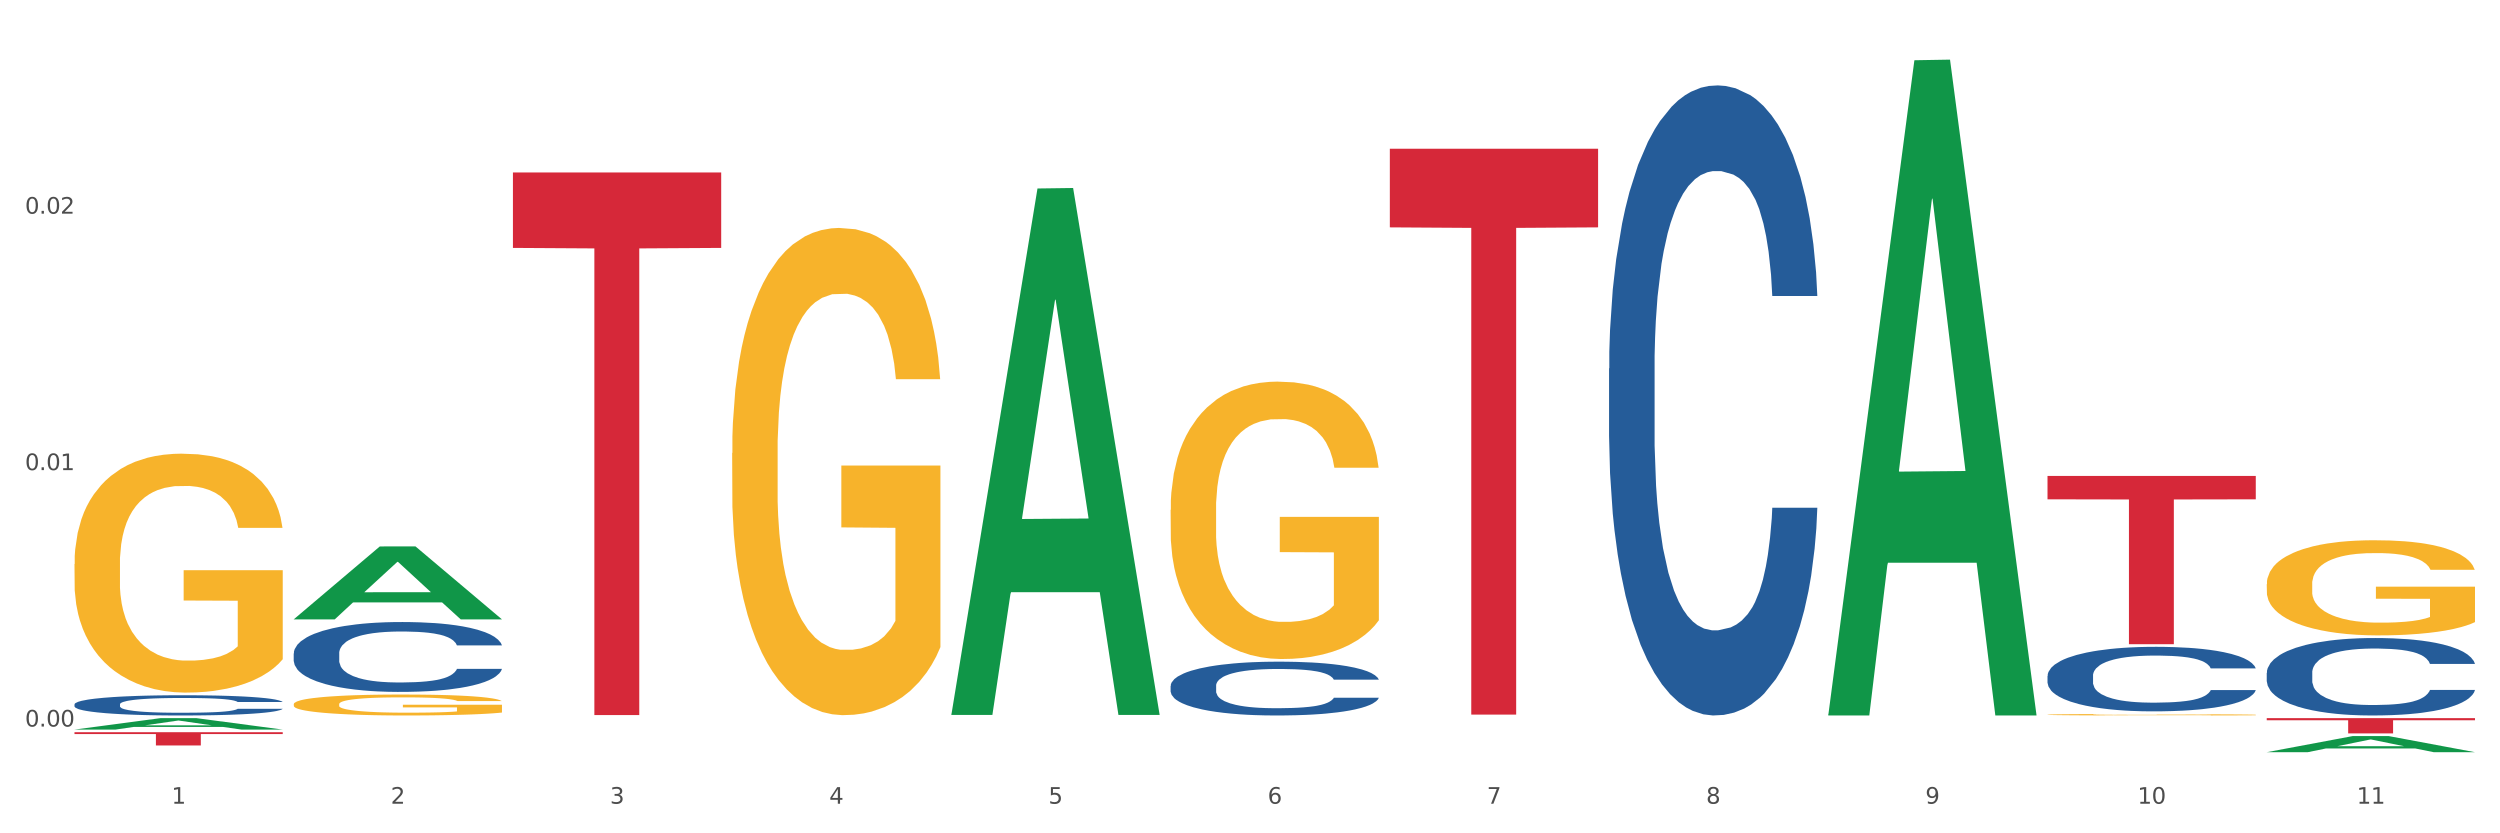 <?xml version="1.0" encoding="utf-8" standalone="no"?>
<!DOCTYPE svg PUBLIC "-//W3C//DTD SVG 1.1//EN"
  "http://www.w3.org/Graphics/SVG/1.1/DTD/svg11.dtd">
<svg xmlns:xlink="http://www.w3.org/1999/xlink" width="1080pt" height="360pt" viewBox="0 0 1080 360" xmlns="http://www.w3.org/2000/svg" version="1.1">
 <rect x="0" y="0" width="1080" height="360" fill="#333333" stroke="none"/>
 <defs>
  <style type="text/css">*{stroke-linejoin: round; stroke-linecap: butt}</style>
 </defs>
 <g id="figure_1">
  <g id="patch_1">
   <path d="M 0 360 
L 1080 360 
L 1080 0 
L 0 0 
z
" style="fill: #ffffff; stroke: #ffffff; stroke-linejoin: miter"/>
  </g>
  <g id="axes_1">
   <g id="matplotlib.axis_1">
    <g id="xtick_1">
     <g id="text_1">
      <!-- 1 -->
      <g style="fill: #4d4d4d" transform="translate(74.106 347.204) scale(0.096 -0.096)">
       <defs>
        <path id="DejaVuSans-31" d="M 794 531 
L 1825 531 
L 1825 4091 
L 703 3866 
L 703 4441 
L 1819 4666 
L 2450 4666 
L 2450 531 
L 3481 531 
L 3481 0 
L 794 0 
L 794 531 
z
" transform="scale(0.016)"/>
       </defs>
       <use xlink:href="#DejaVuSans-31"/>
      </g>
     </g>
    </g>
    <g id="xtick_2">
     <g id="text_2">
      <!-- 2 -->
      <g style="fill: #4d4d4d" transform="translate(168.812 347.204) scale(0.096 -0.096)">
       <defs>
        <path id="DejaVuSans-32" d="M 1228 531 
L 3431 531 
L 3431 0 
L 469 0 
L 469 531 
Q 828 903 1448 1529 
Q 2069 2156 2228 2338 
Q 2531 2678 2651 2914 
Q 2772 3150 2772 3378 
Q 2772 3750 2511 3984 
Q 2250 4219 1831 4219 
Q 1534 4219 1204 4116 
Q 875 4013 500 3803 
L 500 4441 
Q 881 4594 1212 4672 
Q 1544 4750 1819 4750 
Q 2544 4750 2975 4387 
Q 3406 4025 3406 3419 
Q 3406 3131 3298 2873 
Q 3191 2616 2906 2266 
Q 2828 2175 2409 1742 
Q 1991 1309 1228 531 
z
" transform="scale(0.016)"/>
       </defs>
       <use xlink:href="#DejaVuSans-32"/>
      </g>
     </g>
    </g>
    <g id="xtick_3">
     <g id="text_3">
      <!-- 3 -->
      <g style="fill: #4d4d4d" transform="translate(263.517 347.204) scale(0.096 -0.096)">
       <defs>
        <path id="DejaVuSans-33" d="M 2597 2516 
Q 3050 2419 3304 2112 
Q 3559 1806 3559 1356 
Q 3559 666 3084 287 
Q 2609 -91 1734 -91 
Q 1441 -91 1130 -33 
Q 819 25 488 141 
L 488 750 
Q 750 597 1062 519 
Q 1375 441 1716 441 
Q 2309 441 2620 675 
Q 2931 909 2931 1356 
Q 2931 1769 2642 2001 
Q 2353 2234 1838 2234 
L 1294 2234 
L 1294 2753 
L 1863 2753 
Q 2328 2753 2575 2939 
Q 2822 3125 2822 3475 
Q 2822 3834 2567 4026 
Q 2313 4219 1838 4219 
Q 1578 4219 1281 4162 
Q 984 4106 628 3988 
L 628 4550 
Q 988 4650 1302 4700 
Q 1616 4750 1894 4750 
Q 2613 4750 3031 4423 
Q 3450 4097 3450 3541 
Q 3450 3153 3228 2886 
Q 3006 2619 2597 2516 
z
" transform="scale(0.016)"/>
       </defs>
       <use xlink:href="#DejaVuSans-33"/>
      </g>
     </g>
    </g>
    <g id="xtick_4">
     <g id="text_4">
      <!-- 4 -->
      <g style="fill: #4d4d4d" transform="translate(358.223 347.204) scale(0.096 -0.096)">
       <defs>
        <path id="DejaVuSans-34" d="M 2419 4116 
L 825 1625 
L 2419 1625 
L 2419 4116 
z
M 2253 4666 
L 3047 4666 
L 3047 1625 
L 3713 1625 
L 3713 1100 
L 3047 1100 
L 3047 0 
L 2419 0 
L 2419 1100 
L 313 1100 
L 313 1709 
L 2253 4666 
z
" transform="scale(0.016)"/>
       </defs>
       <use xlink:href="#DejaVuSans-34"/>
      </g>
     </g>
    </g>
    <g id="xtick_5">
     <g id="text_5">
      <!-- 5 -->
      <g style="fill: #4d4d4d" transform="translate(452.928 347.204) scale(0.096 -0.096)">
       <defs>
        <path id="DejaVuSans-35" d="M 691 4666 
L 3169 4666 
L 3169 4134 
L 1269 4134 
L 1269 2991 
Q 1406 3038 1543 3061 
Q 1681 3084 1819 3084 
Q 2600 3084 3056 2656 
Q 3513 2228 3513 1497 
Q 3513 744 3044 326 
Q 2575 -91 1722 -91 
Q 1428 -91 1123 -41 
Q 819 9 494 109 
L 494 744 
Q 775 591 1075 516 
Q 1375 441 1709 441 
Q 2250 441 2565 725 
Q 2881 1009 2881 1497 
Q 2881 1984 2565 2268 
Q 2250 2553 1709 2553 
Q 1456 2553 1204 2497 
Q 953 2441 691 2322 
L 691 4666 
z
" transform="scale(0.016)"/>
       </defs>
       <use xlink:href="#DejaVuSans-35"/>
      </g>
     </g>
    </g>
    <g id="xtick_6">
     <g id="text_6">
      <!-- 6 -->
      <g style="fill: #4d4d4d" transform="translate(547.634 347.204) scale(0.096 -0.096)">
       <defs>
        <path id="DejaVuSans-36" d="M 2113 2584 
Q 1688 2584 1439 2293 
Q 1191 2003 1191 1497 
Q 1191 994 1439 701 
Q 1688 409 2113 409 
Q 2538 409 2786 701 
Q 3034 994 3034 1497 
Q 3034 2003 2786 2293 
Q 2538 2584 2113 2584 
z
M 3366 4563 
L 3366 3988 
Q 3128 4100 2886 4159 
Q 2644 4219 2406 4219 
Q 1781 4219 1451 3797 
Q 1122 3375 1075 2522 
Q 1259 2794 1537 2939 
Q 1816 3084 2150 3084 
Q 2853 3084 3261 2657 
Q 3669 2231 3669 1497 
Q 3669 778 3244 343 
Q 2819 -91 2113 -91 
Q 1303 -91 875 529 
Q 447 1150 447 2328 
Q 447 3434 972 4092 
Q 1497 4750 2381 4750 
Q 2619 4750 2861 4703 
Q 3103 4656 3366 4563 
z
" transform="scale(0.016)"/>
       </defs>
       <use xlink:href="#DejaVuSans-36"/>
      </g>
     </g>
    </g>
    <g id="xtick_7">
     <g id="text_7">
      <!-- 7 -->
      <g style="fill: #4d4d4d" transform="translate(642.339 347.204) scale(0.096 -0.096)">
       <defs>
        <path id="DejaVuSans-37" d="M 525 4666 
L 3525 4666 
L 3525 4397 
L 1831 0 
L 1172 0 
L 2766 4134 
L 525 4134 
L 525 4666 
z
" transform="scale(0.016)"/>
       </defs>
       <use xlink:href="#DejaVuSans-37"/>
      </g>
     </g>
    </g>
    <g id="xtick_8">
     <g id="text_8">
      <!-- 8 -->
      <g style="fill: #4d4d4d" transform="translate(737.044 347.204) scale(0.096 -0.096)">
       <defs>
        <path id="DejaVuSans-38" d="M 2034 2216 
Q 1584 2216 1326 1975 
Q 1069 1734 1069 1313 
Q 1069 891 1326 650 
Q 1584 409 2034 409 
Q 2484 409 2743 651 
Q 3003 894 3003 1313 
Q 3003 1734 2745 1975 
Q 2488 2216 2034 2216 
z
M 1403 2484 
Q 997 2584 770 2862 
Q 544 3141 544 3541 
Q 544 4100 942 4425 
Q 1341 4750 2034 4750 
Q 2731 4750 3128 4425 
Q 3525 4100 3525 3541 
Q 3525 3141 3298 2862 
Q 3072 2584 2669 2484 
Q 3125 2378 3379 2068 
Q 3634 1759 3634 1313 
Q 3634 634 3220 271 
Q 2806 -91 2034 -91 
Q 1263 -91 848 271 
Q 434 634 434 1313 
Q 434 1759 690 2068 
Q 947 2378 1403 2484 
z
M 1172 3481 
Q 1172 3119 1398 2916 
Q 1625 2713 2034 2713 
Q 2441 2713 2670 2916 
Q 2900 3119 2900 3481 
Q 2900 3844 2670 4047 
Q 2441 4250 2034 4250 
Q 1625 4250 1398 4047 
Q 1172 3844 1172 3481 
z
" transform="scale(0.016)"/>
       </defs>
       <use xlink:href="#DejaVuSans-38"/>
      </g>
     </g>
    </g>
    <g id="xtick_9">
     <g id="text_9">
      <!-- 9 -->
      <g style="fill: #4d4d4d" transform="translate(831.75 347.204) scale(0.096 -0.096)">
       <defs>
        <path id="DejaVuSans-39" d="M 703 97 
L 703 672 
Q 941 559 1184 500 
Q 1428 441 1663 441 
Q 2288 441 2617 861 
Q 2947 1281 2994 2138 
Q 2813 1869 2534 1725 
Q 2256 1581 1919 1581 
Q 1219 1581 811 2004 
Q 403 2428 403 3163 
Q 403 3881 828 4315 
Q 1253 4750 1959 4750 
Q 2769 4750 3195 4129 
Q 3622 3509 3622 2328 
Q 3622 1225 3098 567 
Q 2575 -91 1691 -91 
Q 1453 -91 1209 -44 
Q 966 3 703 97 
z
M 1959 2075 
Q 2384 2075 2632 2365 
Q 2881 2656 2881 3163 
Q 2881 3666 2632 3958 
Q 2384 4250 1959 4250 
Q 1534 4250 1286 3958 
Q 1038 3666 1038 3163 
Q 1038 2656 1286 2365 
Q 1534 2075 1959 2075 
z
" transform="scale(0.016)"/>
       </defs>
       <use xlink:href="#DejaVuSans-39"/>
      </g>
     </g>
    </g>
    <g id="xtick_10">
     <g id="text_10">
      <!-- 10 -->
      <g style="fill: #4d4d4d" transform="translate(923.401 347.204) scale(0.096 -0.096)">
       <defs>
        <path id="DejaVuSans-30" d="M 2034 4250 
Q 1547 4250 1301 3770 
Q 1056 3291 1056 2328 
Q 1056 1369 1301 889 
Q 1547 409 2034 409 
Q 2525 409 2770 889 
Q 3016 1369 3016 2328 
Q 3016 3291 2770 3770 
Q 2525 4250 2034 4250 
z
M 2034 4750 
Q 2819 4750 3233 4129 
Q 3647 3509 3647 2328 
Q 3647 1150 3233 529 
Q 2819 -91 2034 -91 
Q 1250 -91 836 529 
Q 422 1150 422 2328 
Q 422 3509 836 4129 
Q 1250 4750 2034 4750 
z
" transform="scale(0.016)"/>
       </defs>
       <use xlink:href="#DejaVuSans-31"/>
       <use xlink:href="#DejaVuSans-30" transform="translate(63.623 0)"/>
      </g>
     </g>
    </g>
    <g id="xtick_11">
     <g id="text_11">
      <!-- 11 -->
      <g style="fill: #4d4d4d" transform="translate(1018.107 347.204) scale(0.096 -0.096)">
       <use xlink:href="#DejaVuSans-31"/>
       <use xlink:href="#DejaVuSans-31" transform="translate(63.623 0)"/>
      </g>
     </g>
    </g>
    <g id="xtick_12"/>
    <g id="xtick_13"/>
    <g id="xtick_14"/>
    <g id="xtick_15"/>
    <g id="xtick_16"/>
    <g id="xtick_17"/>
    <g id="xtick_18"/>
    <g id="xtick_19"/>
    <g id="xtick_20"/>
    <g id="xtick_21"/>
   </g>
   <g id="matplotlib.axis_2">
    <g id="ytick_1">
     <g id="text_12">
      <!-- 0.00 -->
      <g style="fill: #4d4d4d" transform="translate(10.8 313.872) scale(0.096 -0.096)">
       <defs>
        <path id="DejaVuSans-2e" d="M 684 794 
L 1344 794 
L 1344 0 
L 684 0 
L 684 794 
z
" transform="scale(0.016)"/>
       </defs>
       <use xlink:href="#DejaVuSans-30"/>
       <use xlink:href="#DejaVuSans-2e" transform="translate(63.623 0)"/>
       <use xlink:href="#DejaVuSans-30" transform="translate(95.41 0)"/>
       <use xlink:href="#DejaVuSans-30" transform="translate(159.033 0)"/>
      </g>
     </g>
    </g>
    <g id="ytick_2">
     <g id="text_13">
      <!-- 0.01 -->
      <g style="fill: #4d4d4d" transform="translate(10.8 203.092) scale(0.096 -0.096)">
       <use xlink:href="#DejaVuSans-30"/>
       <use xlink:href="#DejaVuSans-2e" transform="translate(63.623 0)"/>
       <use xlink:href="#DejaVuSans-30" transform="translate(95.41 0)"/>
       <use xlink:href="#DejaVuSans-31" transform="translate(159.033 0)"/>
      </g>
     </g>
    </g>
    <g id="ytick_3">
     <g id="text_14">
      <!-- 0.02 -->
      <g style="fill: #4d4d4d" transform="translate(10.8 92.311) scale(0.096 -0.096)">
       <use xlink:href="#DejaVuSans-30"/>
       <use xlink:href="#DejaVuSans-2e" transform="translate(63.623 0)"/>
       <use xlink:href="#DejaVuSans-30" transform="translate(95.41 0)"/>
       <use xlink:href="#DejaVuSans-32" transform="translate(159.033 0)"/>
      </g>
     </g>
    </g>
    <g id="ytick_4"/>
    <g id="ytick_5"/>
    <g id="ytick_6"/>
   </g>
   <g id="PolyCollection_1">
    <path d="M 32.175 315.174 
L 32.268 315.169 
L 69.369 310.23 
L 84.766 310.225 
L 122.145 315.183 
L 104.337 315.183 
L 96.267 314.029 
L 57.96 314.029 
L 57.682 314.047 
L 49.891 315.183 
L 32.175 315.183 
L 32.175 315.174 
L 62.783 313.339 
L 91.444 313.335 
L 77.253 311.282 
L 77.067 311.272 
L 76.882 311.286 
L 62.691 313.335 
L 62.783 313.339 
L 32.175 315.174 
z
" clip-path="url(#p75223a040e)" style="fill: #109648"/>
    <path d="M 600.408 64.248 
L 690.378 64.248 
L 690.378 98.22 
L 654.987 98.45 
L 654.987 308.713 
L 635.586 308.713 
L 635.586 98.45 
L 600.408 98.22 
L 600.408 64.477 
L 600.408 64.248 
z
" clip-path="url(#p75223a040e)" style="fill: #d62839"/>
    <path d="M 221.586 74.519 
L 311.556 74.519 
L 311.556 107.093 
L 276.165 107.313 
L 276.165 308.919 
L 256.764 308.919 
L 256.764 107.313 
L 221.586 107.093 
L 221.586 74.739 
L 221.586 74.519 
z
" clip-path="url(#p75223a040e)" style="fill: #d62839"/>
    <path d="M 32.175 316.321 
L 122.145 316.321 
L 122.145 317.115 
L 86.754 317.12 
L 86.754 322.033 
L 67.353 322.033 
L 67.353 317.12 
L 32.175 317.115 
L 32.175 316.326 
L 32.175 316.321 
z
" clip-path="url(#p75223a040e)" style="fill: #d62839"/>
    <path d="M 32.175 304.272 
L 32.281 304.264 
L 32.281 304.041 
L 32.6 303.737 
L 33.77 303.178 
L 35.259 302.755 
L 37.811 302.26 
L 39.194 302.052 
L 41.002 301.821 
L 44.724 301.446 
L 48.978 301.126 
L 51.956 300.95 
L 54.189 300.839 
L 59.187 300.639 
L 62.059 300.551 
L 65.036 300.479 
L 67.589 300.431 
L 71.843 300.376 
L 75.246 300.352 
L 79.181 300.344 
L 82.477 300.352 
L 86.838 300.384 
L 93.219 300.479 
L 95.665 300.535 
L 98.961 300.631 
L 102.365 300.759 
L 105.13 300.887 
L 108.32 301.07 
L 111.617 301.31 
L 114.807 301.613 
L 117.041 301.893 
L 118.848 302.188 
L 120.444 302.547 
L 121.613 302.939 
L 122.145 303.266 
L 102.684 303.266 
L 102.152 302.971 
L 101.088 302.651 
L 100.025 302.436 
L 98.855 302.26 
L 97.047 302.06 
L 95.452 301.933 
L 92.793 301.781 
L 90.347 301.685 
L 88.327 301.629 
L 85.881 301.581 
L 80.67 301.533 
L 76.947 301.533 
L 74.608 301.549 
L 71.736 301.589 
L 69.29 301.645 
L 66.419 301.741 
L 64.186 301.845 
L 61.952 301.98 
L 60.676 302.076 
L 58.762 302.252 
L 57.486 302.396 
L 55.784 302.643 
L 54.827 302.819 
L 53.126 303.274 
L 52.381 303.609 
L 52.062 303.841 
L 51.849 304.096 
L 51.849 305.342 
L 52.487 305.901 
L 53.019 306.141 
L 53.87 306.412 
L 55.465 306.763 
L 57.805 307.107 
L 60.251 307.354 
L 62.271 307.506 
L 64.186 307.618 
L 66.1 307.706 
L 68.44 307.785 
L 70.354 307.833 
L 73.225 307.881 
L 76.628 307.905 
L 79.287 307.905 
L 84.711 307.865 
L 87.157 307.825 
L 89.496 307.769 
L 92.049 307.682 
L 94.069 307.586 
L 95.239 307.514 
L 97.153 307.362 
L 98.642 307.203 
L 99.919 307.019 
L 100.769 306.859 
L 101.726 306.62 
L 102.471 306.348 
L 102.684 306.204 
L 122.145 306.204 
L 121.72 306.492 
L 120.975 306.771 
L 119.487 307.147 
L 118.317 307.362 
L 116.509 307.626 
L 114.595 307.849 
L 111.936 308.097 
L 109.49 308.281 
L 106.937 308.44 
L 104.172 308.584 
L 99.174 308.784 
L 97.366 308.839 
L 93.538 308.935 
L 90.56 308.991 
L 86.2 309.047 
L 81.733 309.079 
L 77.054 309.087 
L 72.906 309.071 
L 68.333 309.023 
L 65.462 308.975 
L 62.271 308.903 
L 58.549 308.792 
L 55.04 308.656 
L 51.743 308.496 
L 48.659 308.312 
L 45.788 308.105 
L 42.065 307.762 
L 39.3 307.426 
L 37.28 307.115 
L 35.897 306.851 
L 34.515 306.516 
L 33.77 306.284 
L 32.6 305.725 
L 32.175 305.206 
L 32.175 304.272 
z
" clip-path="url(#p75223a040e)" style="fill: #255c99"/>
    <path d="M 126.88 282.279 
L 126.987 282.252 
L 126.987 281.48 
L 127.306 280.432 
L 128.476 278.503 
L 129.965 277.042 
L 132.517 275.332 
L 133.899 274.616 
L 135.707 273.816 
L 139.43 272.521 
L 143.683 271.418 
L 146.661 270.811 
L 148.894 270.425 
L 153.893 269.736 
L 156.764 269.433 
L 159.742 269.185 
L 162.294 269.019 
L 166.548 268.827 
L 169.951 268.744 
L 173.886 268.716 
L 177.183 268.744 
L 181.543 268.854 
L 187.924 269.185 
L 190.37 269.378 
L 193.667 269.709 
L 197.07 270.15 
L 199.835 270.591 
L 203.025 271.225 
L 206.322 272.052 
L 209.513 273.099 
L 211.746 274.064 
L 213.554 275.084 
L 215.149 276.325 
L 216.319 277.676 
L 216.851 278.806 
L 197.389 278.806 
L 196.857 277.786 
L 195.794 276.683 
L 194.73 275.939 
L 193.561 275.332 
L 191.753 274.643 
L 190.157 274.202 
L 187.499 273.678 
L 185.053 273.348 
L 183.032 273.155 
L 180.586 272.989 
L 175.375 272.824 
L 171.653 272.824 
L 169.313 272.879 
L 166.442 273.017 
L 163.996 273.21 
L 161.124 273.541 
L 158.891 273.899 
L 156.658 274.368 
L 155.382 274.698 
L 153.467 275.305 
L 152.191 275.801 
L 150.49 276.656 
L 149.533 277.262 
L 147.831 278.833 
L 147.087 279.991 
L 146.768 280.791 
L 146.555 281.673 
L 146.555 285.973 
L 147.193 287.903 
L 147.725 288.73 
L 148.575 289.667 
L 150.171 290.88 
L 152.51 292.066 
L 154.956 292.92 
L 156.977 293.444 
L 158.891 293.83 
L 160.805 294.133 
L 163.145 294.409 
L 165.059 294.574 
L 167.931 294.74 
L 171.334 294.823 
L 173.993 294.823 
L 179.416 294.685 
L 181.862 294.547 
L 184.202 294.354 
L 186.754 294.051 
L 188.775 293.72 
L 189.945 293.472 
L 191.859 292.948 
L 193.348 292.397 
L 194.624 291.763 
L 195.475 291.211 
L 196.432 290.384 
L 197.176 289.447 
L 197.389 288.951 
L 216.851 288.951 
L 216.425 289.943 
L 215.681 290.908 
L 214.192 292.204 
L 213.022 292.948 
L 211.214 293.858 
L 209.3 294.63 
L 206.641 295.484 
L 204.195 296.118 
L 201.643 296.67 
L 198.878 297.166 
L 193.88 297.855 
L 192.072 298.048 
L 188.243 298.379 
L 185.265 298.572 
L 180.905 298.765 
L 176.439 298.875 
L 171.759 298.903 
L 167.612 298.847 
L 163.039 298.682 
L 160.167 298.517 
L 156.977 298.268 
L 153.255 297.883 
L 149.745 297.414 
L 146.448 296.863 
L 143.364 296.229 
L 140.493 295.512 
L 136.771 294.326 
L 134.006 293.169 
L 131.985 292.093 
L 130.603 291.184 
L 129.22 290.026 
L 128.476 289.226 
L 127.306 287.297 
L 126.88 285.505 
L 126.88 282.279 
z
" clip-path="url(#p75223a040e)" style="fill: #255c99"/>
    <path d="M 505.702 296.286 
L 505.809 296.265 
L 505.809 295.67 
L 506.128 294.864 
L 507.298 293.378 
L 508.786 292.252 
L 511.339 290.936 
L 512.721 290.384 
L 514.529 289.769 
L 518.251 288.771 
L 522.505 287.922 
L 525.483 287.455 
L 527.716 287.157 
L 532.715 286.627 
L 535.586 286.393 
L 538.564 286.202 
L 541.116 286.075 
L 545.37 285.926 
L 548.773 285.862 
L 552.708 285.841 
L 556.005 285.862 
L 560.365 285.947 
L 566.746 286.202 
L 569.192 286.351 
L 572.489 286.605 
L 575.892 286.945 
L 578.657 287.285 
L 581.847 287.773 
L 585.144 288.41 
L 588.335 289.217 
L 590.568 289.96 
L 592.376 290.745 
L 593.971 291.7 
L 595.141 292.741 
L 595.673 293.611 
L 576.211 293.611 
L 575.679 292.826 
L 574.616 291.976 
L 573.552 291.403 
L 572.382 290.936 
L 570.575 290.405 
L 568.979 290.066 
L 566.321 289.662 
L 563.875 289.408 
L 561.854 289.259 
L 559.408 289.132 
L 554.197 289.004 
L 550.475 289.004 
L 548.135 289.047 
L 545.264 289.153 
L 542.818 289.302 
L 539.946 289.556 
L 537.713 289.832 
L 535.48 290.193 
L 534.204 290.448 
L 532.289 290.915 
L 531.013 291.297 
L 529.312 291.955 
L 528.354 292.422 
L 526.653 293.632 
L 525.908 294.524 
L 525.589 295.14 
L 525.377 295.819 
L 525.377 299.131 
L 526.015 300.617 
L 526.547 301.253 
L 527.397 301.975 
L 528.993 302.909 
L 531.332 303.822 
L 533.778 304.48 
L 535.799 304.884 
L 537.713 305.181 
L 539.627 305.414 
L 541.967 305.627 
L 543.881 305.754 
L 546.753 305.881 
L 550.156 305.945 
L 552.814 305.945 
L 558.238 305.839 
L 560.684 305.733 
L 563.024 305.584 
L 565.576 305.351 
L 567.597 305.096 
L 568.767 304.905 
L 570.681 304.502 
L 572.17 304.077 
L 573.446 303.589 
L 574.297 303.164 
L 575.254 302.527 
L 575.998 301.805 
L 576.211 301.423 
L 595.673 301.423 
L 595.247 302.188 
L 594.503 302.931 
L 593.014 303.928 
L 591.844 304.502 
L 590.036 305.202 
L 588.122 305.796 
L 585.463 306.455 
L 583.017 306.943 
L 580.465 307.367 
L 577.7 307.75 
L 572.701 308.28 
L 570.894 308.429 
L 567.065 308.684 
L 564.087 308.832 
L 559.727 308.981 
L 555.26 309.066 
L 550.581 309.087 
L 546.434 309.045 
L 541.861 308.917 
L 538.989 308.79 
L 535.799 308.599 
L 532.077 308.302 
L 528.567 307.941 
L 525.27 307.516 
L 522.186 307.028 
L 519.315 306.476 
L 515.593 305.563 
L 512.828 304.671 
L 510.807 303.843 
L 509.425 303.143 
L 508.042 302.251 
L 507.298 301.636 
L 506.128 300.15 
L 505.702 298.77 
L 505.702 296.286 
z
" clip-path="url(#p75223a040e)" style="fill: #255c99"/>
    <path d="M 884.524 205.601 
L 974.495 205.601 
L 974.495 215.703 
L 939.103 215.771 
L 939.103 278.29 
L 919.702 278.29 
L 919.702 215.771 
L 884.524 215.703 
L 884.524 205.67 
L 884.524 205.601 
z
" clip-path="url(#p75223a040e)" style="fill: #d62839"/>
    <path d="M 32.175 243.681 
L 32.281 243.586 
L 32.281 240.193 
L 32.494 237.27 
L 33.556 230.2 
L 35.149 224.355 
L 36.318 221.245 
L 37.486 218.699 
L 38.867 216.154 
L 40.567 213.514 
L 43.647 209.649 
L 45.559 207.67 
L 47.896 205.596 
L 52.145 202.579 
L 55.225 200.882 
L 58.412 199.468 
L 63.617 197.771 
L 67.016 197.017 
L 70.627 196.452 
L 74.983 196.074 
L 78.275 195.98 
L 85.499 196.263 
L 91.659 197.111 
L 94.634 197.771 
L 98.458 198.903 
L 100.476 199.657 
L 103.769 201.165 
L 107.168 203.145 
L 109.505 204.842 
L 113.01 208.047 
L 115.666 211.252 
L 118.109 215.211 
L 119.383 217.945 
L 120.339 220.49 
L 121.189 223.413 
L 122.039 228.032 
L 102.919 228.032 
L 102.175 224.732 
L 101.007 221.622 
L 99.307 218.605 
L 97.82 216.72 
L 95.271 214.363 
L 92.934 212.854 
L 90.491 211.723 
L 87.517 210.781 
L 85.18 210.309 
L 81.887 209.932 
L 75.407 210.026 
L 71.052 210.781 
L 68.078 211.723 
L 66.166 212.572 
L 64.467 213.514 
L 62.555 214.834 
L 60.324 216.814 
L 58.731 218.605 
L 57.137 220.867 
L 55.863 223.13 
L 54.694 225.769 
L 53.738 228.598 
L 52.995 231.52 
L 52.357 235.102 
L 51.826 241.041 
L 51.826 253.956 
L 52.039 256.879 
L 52.57 260.744 
L 53.207 263.666 
L 54.269 267.154 
L 55.225 269.511 
L 57.031 272.904 
L 59.049 275.733 
L 60.643 277.524 
L 62.236 279.032 
L 64.998 281.106 
L 68.078 282.803 
L 70.734 283.84 
L 74.345 284.782 
L 76.788 285.16 
L 78.913 285.348 
L 84.118 285.348 
L 87.835 285.065 
L 91.978 284.405 
L 95.165 283.557 
L 97.82 282.52 
L 100.795 280.823 
L 102.707 279.221 
L 102.707 259.518 
L 79.338 259.424 
L 79.338 246.32 
L 122.145 246.32 
L 122.145 284.782 
L 120.339 286.762 
L 118.321 288.553 
L 116.197 290.156 
L 113.01 292.136 
L 109.186 294.021 
L 105.787 295.341 
L 102.175 296.472 
L 97.927 297.509 
L 92.403 298.452 
L 89.004 298.829 
L 84.755 299.111 
L 79.763 299.206 
L 75.407 299.017 
L 71.159 298.546 
L 66.697 297.697 
L 62.342 296.472 
L 59.049 295.246 
L 55.756 293.738 
L 52.251 291.758 
L 49.489 289.873 
L 47.365 288.176 
L 45.028 286.008 
L 42.479 283.18 
L 40.567 280.635 
L 38.867 277.995 
L 37.061 274.601 
L 35.787 271.679 
L 34.512 268.002 
L 33.768 265.269 
L 32.919 261.026 
L 32.281 255.087 
L 32.175 243.681 
z
" clip-path="url(#p75223a040e)" style="fill: #f7b32b"/>
    <path d="M 979.23 290.662 
L 979.336 290.631 
L 979.336 289.776 
L 979.655 288.615 
L 980.825 286.476 
L 982.314 284.856 
L 984.866 282.962 
L 986.249 282.168 
L 988.057 281.281 
L 991.779 279.845 
L 996.033 278.623 
L 999.01 277.951 
L 1001.244 277.523 
L 1006.242 276.759 
L 1009.114 276.423 
L 1012.091 276.148 
L 1014.644 275.965 
L 1018.898 275.751 
L 1022.301 275.659 
L 1026.236 275.629 
L 1029.532 275.659 
L 1033.893 275.781 
L 1040.273 276.148 
L 1042.719 276.362 
L 1046.016 276.729 
L 1049.419 277.218 
L 1052.184 277.706 
L 1055.375 278.409 
L 1058.672 279.326 
L 1061.862 280.487 
L 1064.095 281.556 
L 1065.903 282.687 
L 1067.498 284.062 
L 1068.668 285.559 
L 1069.2 286.812 
L 1049.738 286.812 
L 1049.207 285.681 
L 1048.143 284.459 
L 1047.08 283.634 
L 1045.91 282.962 
L 1044.102 282.198 
L 1042.507 281.709 
L 1039.848 281.129 
L 1037.402 280.762 
L 1035.381 280.548 
L 1032.935 280.365 
L 1027.724 280.181 
L 1024.002 280.181 
L 1021.663 280.243 
L 1018.791 280.395 
L 1016.345 280.609 
L 1013.474 280.976 
L 1011.24 281.373 
L 1009.007 281.893 
L 1007.731 282.259 
L 1005.817 282.931 
L 1004.541 283.481 
L 1002.839 284.429 
L 1001.882 285.101 
L 1000.18 286.843 
L 999.436 288.126 
L 999.117 289.012 
L 998.904 289.99 
L 998.904 294.756 
L 999.542 296.895 
L 1000.074 297.812 
L 1000.925 298.851 
L 1002.52 300.195 
L 1004.86 301.509 
L 1007.306 302.456 
L 1009.326 303.037 
L 1011.24 303.465 
L 1013.155 303.801 
L 1015.494 304.106 
L 1017.409 304.29 
L 1020.28 304.473 
L 1023.683 304.565 
L 1026.342 304.565 
L 1031.766 304.412 
L 1034.212 304.259 
L 1036.551 304.045 
L 1039.104 303.709 
L 1041.124 303.343 
L 1042.294 303.068 
L 1044.208 302.487 
L 1045.697 301.876 
L 1046.973 301.173 
L 1047.824 300.562 
L 1048.781 299.645 
L 1049.526 298.606 
L 1049.738 298.056 
L 1069.2 298.056 
L 1068.775 299.156 
L 1068.03 300.226 
L 1066.541 301.662 
L 1065.371 302.487 
L 1063.564 303.495 
L 1061.649 304.351 
L 1058.991 305.298 
L 1056.545 306.001 
L 1053.992 306.612 
L 1051.227 307.162 
L 1046.229 307.926 
L 1044.421 308.14 
L 1040.592 308.506 
L 1037.615 308.72 
L 1033.254 308.934 
L 1028.788 309.056 
L 1024.109 309.087 
L 1019.961 309.026 
L 1015.388 308.843 
L 1012.517 308.659 
L 1009.326 308.384 
L 1005.604 307.956 
L 1002.095 307.437 
L 998.798 306.826 
L 995.714 306.123 
L 992.842 305.329 
L 989.12 304.015 
L 986.355 302.731 
L 984.334 301.54 
L 982.952 300.531 
L 981.569 299.248 
L 980.825 298.362 
L 979.655 296.223 
L 979.23 294.237 
L 979.23 290.662 
z
" clip-path="url(#p75223a040e)" style="fill: #255c99"/>
    <path d="M 979.23 252.381 
L 979.336 252.344 
L 979.336 250.992 
L 979.548 249.829 
L 980.611 247.013 
L 982.204 244.686 
L 983.372 243.447 
L 984.541 242.434 
L 985.922 241.42 
L 987.621 240.369 
L 990.702 238.83 
L 992.614 238.042 
L 994.951 237.216 
L 999.2 236.015 
L 1002.28 235.339 
L 1005.467 234.776 
L 1010.672 234.1 
L 1014.071 233.8 
L 1017.682 233.575 
L 1022.037 233.425 
L 1025.33 233.387 
L 1032.553 233.5 
L 1038.714 233.838 
L 1041.688 234.1 
L 1045.512 234.551 
L 1047.531 234.851 
L 1050.824 235.452 
L 1054.223 236.24 
L 1056.56 236.916 
L 1060.065 238.192 
L 1062.72 239.468 
L 1065.164 241.045 
L 1066.438 242.133 
L 1067.394 243.147 
L 1068.244 244.311 
L 1069.094 246.15 
L 1049.974 246.15 
L 1049.23 244.836 
L 1048.062 243.597 
L 1046.362 242.396 
L 1044.875 241.645 
L 1042.326 240.707 
L 1039.989 240.106 
L 1037.546 239.656 
L 1034.572 239.281 
L 1032.235 239.093 
L 1028.942 238.943 
L 1022.462 238.98 
L 1018.107 239.281 
L 1015.133 239.656 
L 1013.221 239.994 
L 1011.521 240.369 
L 1009.609 240.895 
L 1007.379 241.683 
L 1005.785 242.396 
L 1004.192 243.297 
L 1002.917 244.198 
L 1001.749 245.249 
L 1000.793 246.375 
L 1000.049 247.539 
L 999.412 248.965 
L 998.881 251.33 
L 998.881 256.473 
L 999.093 257.636 
L 999.624 259.175 
L 1000.262 260.339 
L 1001.324 261.728 
L 1002.28 262.666 
L 1004.086 264.018 
L 1006.104 265.144 
L 1007.697 265.857 
L 1009.291 266.458 
L 1012.052 267.284 
L 1015.133 267.959 
L 1017.788 268.372 
L 1021.4 268.748 
L 1023.843 268.898 
L 1025.968 268.973 
L 1031.172 268.973 
L 1034.89 268.86 
L 1039.033 268.597 
L 1042.22 268.26 
L 1044.875 267.847 
L 1047.849 267.171 
L 1049.761 266.533 
L 1049.761 258.687 
L 1026.392 258.65 
L 1026.392 253.432 
L 1069.2 253.432 
L 1069.2 268.748 
L 1067.394 269.536 
L 1065.376 270.249 
L 1063.252 270.887 
L 1060.065 271.675 
L 1056.241 272.426 
L 1052.842 272.952 
L 1049.23 273.402 
L 1044.981 273.815 
L 1039.458 274.19 
L 1036.059 274.341 
L 1031.81 274.453 
L 1026.817 274.491 
L 1022.462 274.416 
L 1018.213 274.228 
L 1013.752 273.89 
L 1009.397 273.402 
L 1006.104 272.914 
L 1002.811 272.314 
L 999.306 271.525 
L 996.544 270.775 
L 994.42 270.099 
L 992.083 269.236 
L 989.533 268.109 
L 987.621 267.096 
L 985.922 266.045 
L 984.116 264.694 
L 982.841 263.53 
L 981.567 262.066 
L 980.823 260.977 
L 979.973 259.288 
L 979.336 256.923 
L 979.23 252.381 
z
" clip-path="url(#p75223a040e)" style="fill: #f7b32b"/>
    <path d="M 884.524 308.743 
L 884.631 308.743 
L 884.631 308.722 
L 884.843 308.703 
L 885.905 308.66 
L 887.499 308.623 
L 888.667 308.604 
L 889.835 308.588 
L 891.216 308.573 
L 892.916 308.556 
L 895.996 308.532 
L 897.908 308.52 
L 900.245 308.507 
L 904.494 308.489 
L 907.575 308.478 
L 910.761 308.469 
L 915.966 308.459 
L 919.365 308.454 
L 922.977 308.451 
L 927.332 308.448 
L 930.625 308.448 
L 937.848 308.449 
L 944.009 308.455 
L 946.983 308.459 
L 950.807 308.466 
L 952.825 308.47 
L 956.118 308.48 
L 959.517 308.492 
L 961.854 308.503 
L 965.359 308.522 
L 968.015 308.542 
L 970.458 308.567 
L 971.733 308.584 
L 972.689 308.599 
L 973.539 308.618 
L 974.388 308.646 
L 955.268 308.646 
L 954.525 308.626 
L 953.356 308.606 
L 951.657 308.588 
L 950.17 308.576 
L 947.62 308.562 
L 945.283 308.552 
L 942.84 308.545 
L 939.866 308.539 
L 937.529 308.536 
L 934.236 308.534 
L 927.757 308.535 
L 923.402 308.539 
L 920.427 308.545 
L 918.515 308.55 
L 916.816 308.556 
L 914.904 308.564 
L 912.673 308.577 
L 911.08 308.588 
L 909.487 308.602 
L 908.212 308.616 
L 907.043 308.632 
L 906.087 308.65 
L 905.344 308.668 
L 904.707 308.69 
L 904.175 308.727 
L 904.175 308.807 
L 904.388 308.825 
L 904.919 308.849 
L 905.556 308.867 
L 906.619 308.888 
L 907.575 308.903 
L 909.38 308.924 
L 911.399 308.942 
L 912.992 308.953 
L 914.585 308.962 
L 917.347 308.975 
L 920.427 308.985 
L 923.083 308.992 
L 926.695 308.998 
L 929.138 309 
L 931.262 309.001 
L 936.467 309.001 
L 940.185 308.999 
L 944.327 308.995 
L 947.514 308.99 
L 950.17 308.984 
L 953.144 308.973 
L 955.056 308.963 
L 955.056 308.841 
L 931.687 308.841 
L 931.687 308.759 
L 974.495 308.759 
L 974.495 308.998 
L 972.689 309.01 
L 970.671 309.021 
L 968.546 309.031 
L 965.359 309.043 
L 961.535 309.055 
L 958.136 309.063 
L 954.525 309.07 
L 950.276 309.076 
L 944.752 309.082 
L 941.353 309.085 
L 937.104 309.086 
L 932.112 309.087 
L 927.757 309.086 
L 923.508 309.083 
L 919.047 309.078 
L 914.691 309.07 
L 911.399 309.062 
L 908.106 309.053 
L 904.6 309.041 
L 901.839 309.029 
L 899.714 309.019 
L 897.377 309.005 
L 894.828 308.988 
L 892.916 308.972 
L 891.216 308.956 
L 889.411 308.935 
L 888.136 308.917 
L 886.861 308.894 
L 886.118 308.877 
L 885.268 308.851 
L 884.631 308.814 
L 884.524 308.743 
z
" clip-path="url(#p75223a040e)" style="fill: #f7b32b"/>
    <path d="M 505.702 220.236 
L 505.809 220.126 
L 505.809 216.186 
L 506.021 212.793 
L 507.083 204.584 
L 508.677 197.798 
L 509.845 194.186 
L 511.014 191.231 
L 512.394 188.276 
L 514.094 185.211 
L 517.174 180.723 
L 519.086 178.425 
L 521.423 176.017 
L 525.672 172.514 
L 528.753 170.544 
L 531.939 168.903 
L 537.144 166.932 
L 540.543 166.057 
L 544.155 165.4 
L 548.51 164.962 
L 551.803 164.853 
L 559.026 165.181 
L 565.187 166.166 
L 568.161 166.932 
L 571.985 168.246 
L 574.003 169.121 
L 577.296 170.873 
L 580.695 173.171 
L 583.032 175.141 
L 586.537 178.863 
L 589.193 182.584 
L 591.636 187.181 
L 592.911 190.355 
L 593.867 193.31 
L 594.717 196.703 
L 595.566 202.067 
L 576.446 202.067 
L 575.703 198.236 
L 574.534 194.624 
L 572.835 191.121 
L 571.348 188.932 
L 568.798 186.196 
L 566.461 184.445 
L 564.018 183.131 
L 561.044 182.037 
L 558.707 181.49 
L 555.414 181.052 
L 548.935 181.161 
L 544.58 182.037 
L 541.606 183.131 
L 539.694 184.116 
L 537.994 185.211 
L 536.082 186.743 
L 533.851 189.042 
L 532.258 191.121 
L 530.665 193.748 
L 529.39 196.375 
L 528.222 199.44 
L 527.266 202.723 
L 526.522 206.116 
L 525.885 210.276 
L 525.354 217.171 
L 525.354 232.166 
L 525.566 235.559 
L 526.097 240.047 
L 526.734 243.44 
L 527.797 247.489 
L 528.753 250.226 
L 530.558 254.166 
L 532.577 257.45 
L 534.17 259.529 
L 535.763 261.281 
L 538.525 263.688 
L 541.606 265.659 
L 544.261 266.863 
L 547.873 267.957 
L 550.316 268.395 
L 552.44 268.614 
L 557.645 268.614 
L 561.363 268.285 
L 565.505 267.519 
L 568.692 266.534 
L 571.348 265.33 
L 574.322 263.36 
L 576.234 261.499 
L 576.234 238.624 
L 552.865 238.514 
L 552.865 223.3 
L 595.673 223.3 
L 595.673 267.957 
L 593.867 270.256 
L 591.849 272.335 
L 589.724 274.196 
L 586.537 276.494 
L 582.713 278.683 
L 579.314 280.216 
L 575.703 281.529 
L 571.454 282.733 
L 565.93 283.828 
L 562.531 284.266 
L 558.282 284.594 
L 553.29 284.703 
L 548.935 284.484 
L 544.686 283.937 
L 540.225 282.952 
L 535.87 281.529 
L 532.577 280.106 
L 529.284 278.355 
L 525.778 276.057 
L 523.017 273.868 
L 520.892 271.897 
L 518.555 269.38 
L 516.006 266.096 
L 514.094 263.141 
L 512.394 260.077 
L 510.589 256.136 
L 509.314 252.743 
L 508.039 248.475 
L 507.296 245.3 
L 506.446 240.375 
L 505.809 233.48 
L 505.702 220.236 
z
" clip-path="url(#p75223a040e)" style="fill: #f7b32b"/>
    <path d="M 316.291 195.731 
L 316.398 195.538 
L 316.398 188.618 
L 316.61 182.659 
L 317.672 168.242 
L 319.266 156.324 
L 320.434 149.98 
L 321.603 144.79 
L 322.983 139.6 
L 324.683 134.217 
L 327.763 126.336 
L 329.675 122.299 
L 332.012 118.07 
L 336.261 111.919 
L 339.342 108.458 
L 342.528 105.575 
L 347.733 102.115 
L 351.132 100.577 
L 354.744 99.424 
L 359.099 98.655 
L 362.392 98.463 
L 369.615 99.039 
L 375.776 100.769 
L 378.75 102.115 
L 382.574 104.422 
L 384.592 105.959 
L 387.885 109.035 
L 391.284 113.072 
L 393.621 116.532 
L 397.127 123.068 
L 399.782 129.604 
L 402.225 137.677 
L 403.5 143.252 
L 404.456 148.442 
L 405.306 154.401 
L 406.155 163.821 
L 387.035 163.821 
L 386.292 157.093 
L 385.123 150.749 
L 383.424 144.598 
L 381.937 140.753 
L 379.387 135.947 
L 377.051 132.872 
L 374.607 130.565 
L 371.633 128.643 
L 369.296 127.681 
L 366.003 126.913 
L 359.524 127.105 
L 355.169 128.643 
L 352.195 130.565 
L 350.283 132.295 
L 348.583 134.217 
L 346.671 136.908 
L 344.44 140.945 
L 342.847 144.598 
L 341.254 149.211 
L 339.979 153.825 
L 338.811 159.207 
L 337.855 164.974 
L 337.111 170.933 
L 336.474 178.238 
L 335.943 190.348 
L 335.943 216.684 
L 336.155 222.643 
L 336.686 230.524 
L 337.323 236.483 
L 338.386 243.596 
L 339.342 248.402 
L 341.147 255.322 
L 343.166 261.089 
L 344.759 264.741 
L 346.352 267.817 
L 349.114 272.046 
L 352.195 275.506 
L 354.85 277.62 
L 358.462 279.543 
L 360.905 280.312 
L 363.029 280.696 
L 368.234 280.696 
L 371.952 280.119 
L 376.095 278.774 
L 379.281 277.044 
L 381.937 274.929 
L 384.911 271.469 
L 386.823 268.201 
L 386.823 228.025 
L 363.454 227.833 
L 363.454 201.113 
L 406.262 201.113 
L 406.262 279.543 
L 404.456 283.58 
L 402.438 287.232 
L 400.313 290.5 
L 397.127 294.537 
L 393.303 298.381 
L 389.903 301.072 
L 386.292 303.379 
L 382.043 305.494 
L 376.519 307.416 
L 373.12 308.185 
L 368.871 308.762 
L 363.879 308.954 
L 359.524 308.569 
L 355.275 307.608 
L 350.814 305.878 
L 346.459 303.379 
L 343.166 300.88 
L 339.873 297.805 
L 336.367 293.768 
L 333.606 289.923 
L 331.481 286.463 
L 329.144 282.042 
L 326.595 276.275 
L 324.683 271.085 
L 322.983 265.702 
L 321.178 258.782 
L 319.903 252.823 
L 318.628 245.326 
L 317.885 239.751 
L 317.035 231.101 
L 316.398 218.99 
L 316.291 195.731 
z
" clip-path="url(#p75223a040e)" style="fill: #f7b32b"/>
    <path d="M 126.88 304.221 
L 126.987 304.213 
L 126.987 303.915 
L 127.199 303.659 
L 128.261 303.039 
L 129.855 302.527 
L 131.023 302.255 
L 132.192 302.031 
L 133.572 301.808 
L 135.272 301.577 
L 138.352 301.238 
L 140.264 301.065 
L 142.601 300.883 
L 146.85 300.619 
L 149.931 300.47 
L 153.117 300.346 
L 158.322 300.197 
L 161.721 300.131 
L 165.333 300.082 
L 169.688 300.049 
L 172.981 300.04 
L 180.204 300.065 
L 186.365 300.14 
L 189.339 300.197 
L 193.163 300.297 
L 195.181 300.363 
L 198.474 300.495 
L 201.873 300.668 
L 204.21 300.817 
L 207.716 301.098 
L 210.371 301.379 
L 212.814 301.726 
L 214.089 301.965 
L 215.045 302.188 
L 215.895 302.445 
L 216.744 302.849 
L 197.624 302.849 
L 196.881 302.56 
L 195.712 302.288 
L 194.013 302.023 
L 192.526 301.858 
L 189.976 301.651 
L 187.64 301.519 
L 185.196 301.42 
L 182.222 301.337 
L 179.885 301.296 
L 176.592 301.263 
L 170.113 301.271 
L 165.758 301.337 
L 162.784 301.42 
L 160.872 301.494 
L 159.172 301.577 
L 157.26 301.693 
L 155.029 301.866 
L 153.436 302.023 
L 151.843 302.221 
L 150.568 302.42 
L 149.4 302.651 
L 148.444 302.899 
L 147.7 303.155 
L 147.063 303.469 
L 146.532 303.99 
L 146.532 305.121 
L 146.744 305.377 
L 147.275 305.716 
L 147.912 305.972 
L 148.975 306.278 
L 149.931 306.485 
L 151.736 306.782 
L 153.755 307.03 
L 155.348 307.187 
L 156.941 307.319 
L 159.703 307.501 
L 162.784 307.649 
L 165.439 307.74 
L 169.051 307.823 
L 171.494 307.856 
L 173.618 307.873 
L 178.823 307.873 
L 182.541 307.848 
L 186.684 307.79 
L 189.87 307.716 
L 192.526 307.625 
L 195.5 307.476 
L 197.412 307.336 
L 197.412 305.609 
L 174.043 305.601 
L 174.043 304.452 
L 216.851 304.452 
L 216.851 307.823 
L 215.045 307.996 
L 213.027 308.153 
L 210.902 308.294 
L 207.716 308.467 
L 203.892 308.633 
L 200.492 308.748 
L 196.881 308.847 
L 192.632 308.938 
L 187.108 309.021 
L 183.709 309.054 
L 179.46 309.079 
L 174.468 309.087 
L 170.113 309.07 
L 165.864 309.029 
L 161.403 308.955 
L 157.048 308.847 
L 153.755 308.74 
L 150.462 308.608 
L 146.956 308.434 
L 144.195 308.269 
L 142.07 308.12 
L 139.733 307.93 
L 137.184 307.682 
L 135.272 307.459 
L 133.572 307.228 
L 131.767 306.931 
L 130.492 306.675 
L 129.217 306.352 
L 128.474 306.113 
L 127.624 305.741 
L 126.987 305.221 
L 126.88 304.221 
z
" clip-path="url(#p75223a040e)" style="fill: #f7b32b"/>
    <path d="M 884.524 291.956 
L 884.631 291.93 
L 884.631 291.217 
L 884.95 290.25 
L 886.12 288.467 
L 887.608 287.118 
L 890.161 285.539 
L 891.543 284.877 
L 893.351 284.138 
L 897.073 282.942 
L 901.327 281.923 
L 904.305 281.363 
L 906.538 281.006 
L 911.537 280.37 
L 914.408 280.09 
L 917.386 279.861 
L 919.938 279.708 
L 924.192 279.53 
L 927.595 279.453 
L 931.53 279.428 
L 934.827 279.453 
L 939.187 279.555 
L 945.568 279.861 
L 948.014 280.039 
L 951.311 280.344 
L 954.714 280.752 
L 957.479 281.159 
L 960.669 281.745 
L 963.966 282.509 
L 967.157 283.476 
L 969.39 284.368 
L 971.198 285.31 
L 972.793 286.456 
L 973.963 287.703 
L 974.495 288.747 
L 955.033 288.747 
L 954.501 287.805 
L 953.438 286.787 
L 952.374 286.099 
L 951.204 285.539 
L 949.396 284.902 
L 947.801 284.495 
L 945.143 284.011 
L 942.697 283.706 
L 940.676 283.527 
L 938.23 283.374 
L 933.019 283.222 
L 929.297 283.222 
L 926.957 283.273 
L 924.086 283.4 
L 921.64 283.578 
L 918.768 283.884 
L 916.535 284.215 
L 914.302 284.648 
L 913.026 284.953 
L 911.111 285.513 
L 909.835 285.972 
L 908.134 286.761 
L 907.176 287.321 
L 905.475 288.773 
L 904.73 289.842 
L 904.411 290.581 
L 904.199 291.395 
L 904.199 295.368 
L 904.837 297.15 
L 905.368 297.914 
L 906.219 298.78 
L 907.814 299.9 
L 910.154 300.995 
L 912.6 301.784 
L 914.621 302.268 
L 916.535 302.625 
L 918.449 302.905 
L 920.789 303.159 
L 922.703 303.312 
L 925.575 303.465 
L 928.978 303.541 
L 931.636 303.541 
L 937.06 303.414 
L 939.506 303.287 
L 941.846 303.108 
L 944.398 302.828 
L 946.419 302.523 
L 947.589 302.294 
L 949.503 301.81 
L 950.992 301.301 
L 952.268 300.715 
L 953.119 300.206 
L 954.076 299.442 
L 954.82 298.576 
L 955.033 298.118 
L 974.495 298.118 
L 974.069 299.034 
L 973.325 299.926 
L 971.836 301.122 
L 970.666 301.81 
L 968.858 302.65 
L 966.944 303.363 
L 964.285 304.152 
L 961.839 304.738 
L 959.287 305.247 
L 956.522 305.706 
L 951.523 306.342 
L 949.715 306.52 
L 945.887 306.826 
L 942.909 307.004 
L 938.549 307.183 
L 934.082 307.284 
L 929.403 307.31 
L 925.256 307.259 
L 920.683 307.106 
L 917.811 306.953 
L 914.621 306.724 
L 910.899 306.368 
L 907.389 305.935 
L 904.092 305.426 
L 901.008 304.84 
L 898.137 304.178 
L 894.415 303.083 
L 891.65 302.014 
L 889.629 301.02 
L 888.246 300.18 
L 886.864 299.111 
L 886.12 298.372 
L 884.95 296.59 
L 884.524 294.935 
L 884.524 291.956 
z
" clip-path="url(#p75223a040e)" style="fill: #255c99"/>
    <path d="M 979.23 310.225 
L 1069.2 310.225 
L 1069.2 311.143 
L 1033.809 311.149 
L 1033.809 316.832 
L 1014.408 316.832 
L 1014.408 311.149 
L 979.23 311.143 
L 979.23 310.231 
L 979.23 310.225 
z
" clip-path="url(#p75223a040e)" style="fill: #d62839"/>
    <path d="M 695.113 159.193 
L 695.22 158.944 
L 695.22 151.984 
L 695.539 142.538 
L 696.709 125.137 
L 698.197 111.963 
L 700.75 96.551 
L 702.132 90.087 
L 703.94 82.879 
L 707.662 71.195 
L 711.916 61.252 
L 714.894 55.783 
L 717.127 52.303 
L 722.126 46.089 
L 724.997 43.354 
L 727.975 41.117 
L 730.527 39.626 
L 734.781 37.885 
L 738.184 37.14 
L 742.119 36.891 
L 745.416 37.14 
L 749.776 38.134 
L 756.157 41.117 
L 758.603 42.857 
L 761.9 45.84 
L 765.303 49.817 
L 768.068 53.795 
L 771.258 59.512 
L 774.555 66.969 
L 777.746 76.415 
L 779.979 85.116 
L 781.787 94.313 
L 783.382 105.499 
L 784.552 117.68 
L 785.084 127.872 
L 765.622 127.872 
L 765.09 118.674 
L 764.027 108.731 
L 762.963 102.019 
L 761.793 96.551 
L 759.985 90.336 
L 758.39 86.359 
L 755.732 81.636 
L 753.286 78.653 
L 751.265 76.913 
L 748.819 75.421 
L 743.608 73.93 
L 739.886 73.93 
L 737.546 74.427 
L 734.675 75.67 
L 732.229 77.41 
L 729.357 80.393 
L 727.124 83.624 
L 724.891 87.85 
L 723.615 90.833 
L 721.7 96.302 
L 720.424 100.776 
L 718.723 108.482 
L 717.765 113.951 
L 716.064 128.12 
L 715.319 138.561 
L 715 145.769 
L 714.788 153.724 
L 714.788 192.503 
L 715.426 209.903 
L 715.958 217.361 
L 716.808 225.812 
L 718.404 236.75 
L 720.743 247.439 
L 723.189 255.145 
L 725.21 259.868 
L 727.124 263.348 
L 729.038 266.083 
L 731.378 268.568 
L 733.292 270.06 
L 736.164 271.551 
L 739.567 272.297 
L 742.225 272.297 
L 747.649 271.054 
L 750.095 269.811 
L 752.435 268.071 
L 754.987 265.337 
L 757.008 262.354 
L 758.178 260.117 
L 760.092 255.394 
L 761.581 250.422 
L 762.857 244.705 
L 763.708 239.733 
L 764.665 232.276 
L 765.409 223.824 
L 765.622 219.349 
L 785.084 219.349 
L 784.658 228.298 
L 783.914 236.999 
L 782.425 248.682 
L 781.255 255.394 
L 779.447 263.597 
L 777.533 270.557 
L 774.874 278.263 
L 772.428 283.98 
L 769.876 288.952 
L 767.111 293.426 
L 762.112 299.641 
L 760.305 301.381 
L 756.476 304.364 
L 753.498 306.104 
L 749.138 307.844 
L 744.671 308.838 
L 739.992 309.087 
L 735.845 308.59 
L 731.272 307.098 
L 728.4 305.607 
L 725.21 303.37 
L 721.488 299.89 
L 717.978 295.664 
L 714.681 290.692 
L 711.597 284.975 
L 708.726 278.512 
L 705.004 267.823 
L 702.239 257.382 
L 700.218 247.688 
L 698.836 239.484 
L 697.453 229.044 
L 696.709 221.835 
L 695.539 204.435 
L 695.113 188.277 
L 695.113 159.193 
z
" clip-path="url(#p75223a040e)" style="fill: #255c99"/>
    <path d="M 126.88 267.519 
L 126.973 267.49 
L 164.074 236.062 
L 179.471 236.032 
L 216.851 267.578 
L 199.042 267.578 
L 190.973 260.232 
L 152.666 260.232 
L 152.387 260.351 
L 144.596 267.578 
L 126.88 267.578 
L 126.88 267.519 
L 157.489 255.848 
L 186.15 255.819 
L 171.958 242.756 
L 171.773 242.697 
L 171.587 242.786 
L 157.396 255.819 
L 157.489 255.848 
L 126.88 267.519 
z
" clip-path="url(#p75223a040e)" style="fill: #109648"/>
    <path d="M 410.997 308.414 
L 411.09 308.201 
L 448.191 81.426 
L 463.588 81.212 
L 500.967 308.842 
L 483.159 308.842 
L 475.089 255.835 
L 436.782 255.835 
L 436.504 256.69 
L 428.713 308.842 
L 410.997 308.842 
L 410.997 308.414 
L 441.605 224.202 
L 470.266 223.988 
L 456.075 129.73 
L 455.889 129.303 
L 455.704 129.944 
L 441.513 223.988 
L 441.605 224.202 
L 410.997 308.414 
z
" clip-path="url(#p75223a040e)" style="fill: #109648"/>
    <path d="M 789.819 308.555 
L 789.912 308.289 
L 827.013 26.026 
L 842.41 25.759 
L 879.789 309.087 
L 861.981 309.087 
L 853.911 243.11 
L 815.604 243.11 
L 815.326 244.174 
L 807.535 309.087 
L 789.819 309.087 
L 789.819 308.555 
L 820.427 203.737 
L 849.088 203.471 
L 834.897 86.149 
L 834.711 85.617 
L 834.526 86.416 
L 820.335 203.471 
L 820.427 203.737 
L 789.819 308.555 
z
" clip-path="url(#p75223a040e)" style="fill: #109648"/>
    <path d="M 979.23 324.936 
L 979.323 324.93 
L 1016.424 317.976 
L 1031.821 317.969 
L 1069.2 324.95 
L 1051.391 324.95 
L 1043.322 323.324 
L 1005.015 323.324 
L 1004.737 323.35 
L 996.946 324.95 
L 979.23 324.95 
L 979.23 324.936 
L 1009.838 322.354 
L 1038.499 322.348 
L 1024.308 319.457 
L 1024.122 319.444 
L 1023.937 319.464 
L 1009.745 322.348 
L 1009.838 322.354 
L 979.23 324.936 
z
" clip-path="url(#p75223a040e)" style="fill: #109648"/>
   </g>
  </g>
 </g>
 <defs>
  <clipPath id="p75223a040e">
   <rect x="32.175" y="10.8" width="1037.025" height="329.109"/>
  </clipPath>
 </defs>
</svg>
